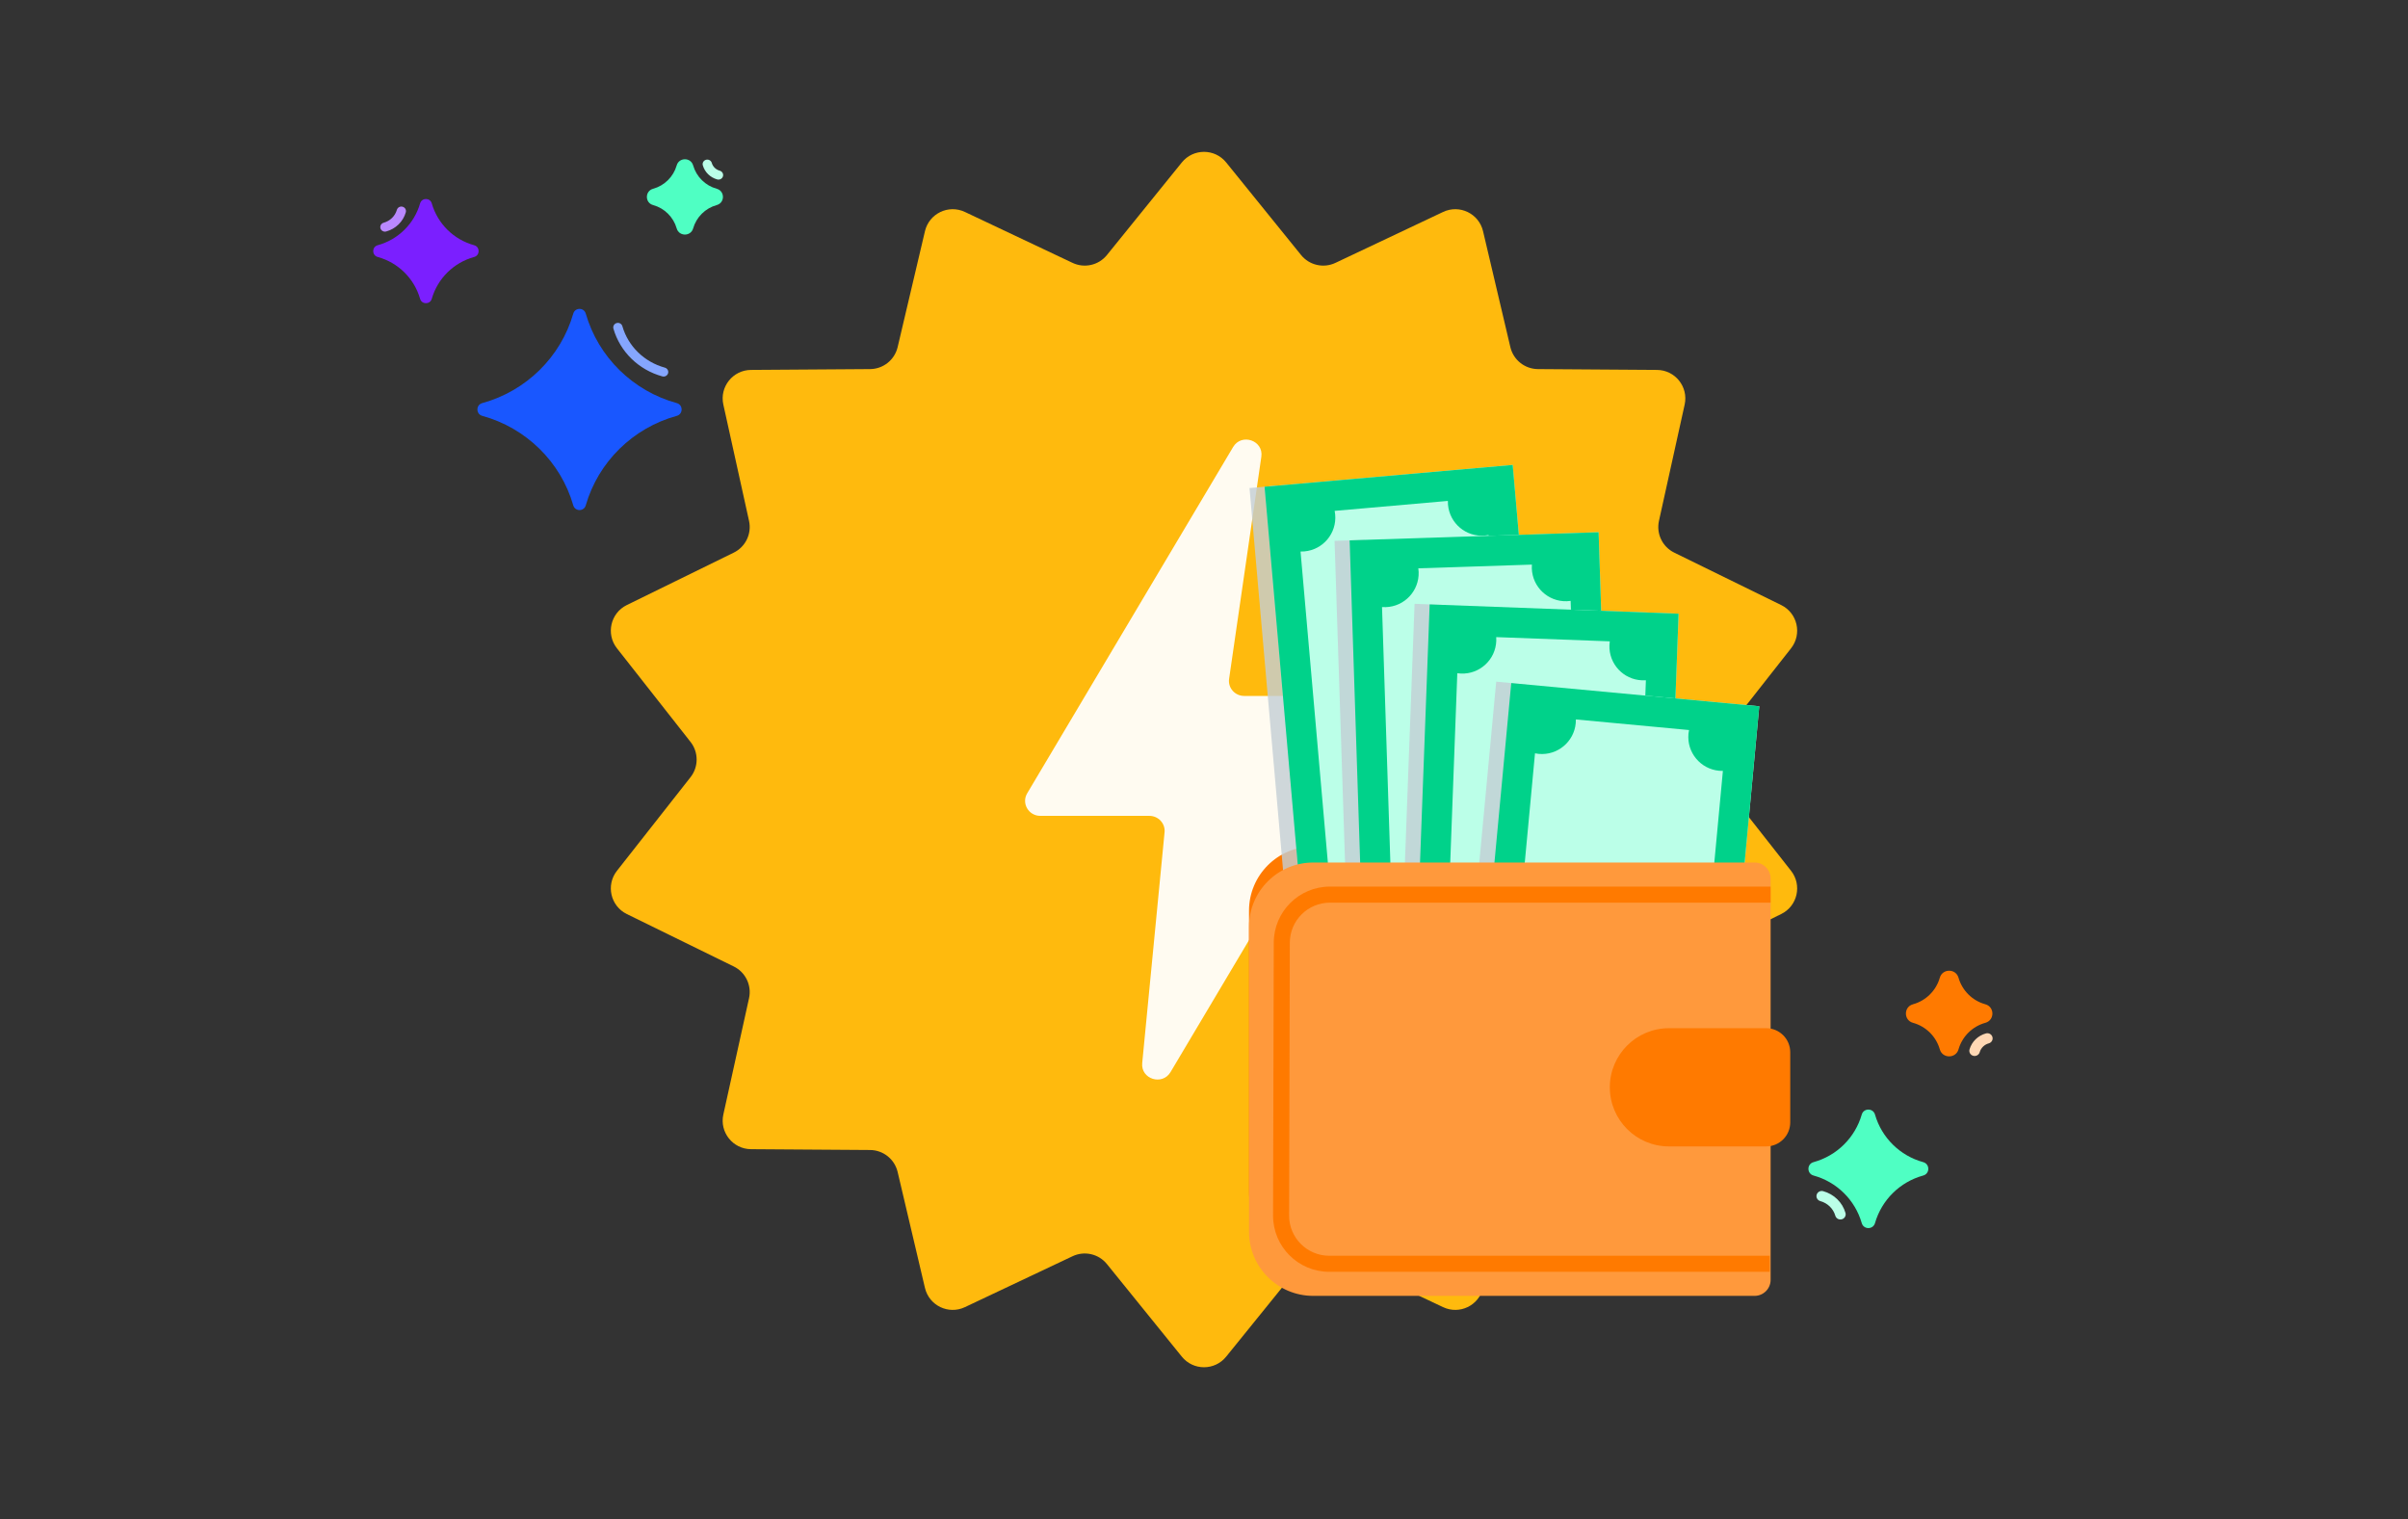 <svg width="214" height="135" viewBox="0 0 214 135" fill="none" xmlns="http://www.w3.org/2000/svg">
<rect x="0" y="0" width="214" height="135" fill="#333333" stroke="none"/>
<path d="M105.03 14.436C106.044 13.182 107.956 13.182 108.97 14.436L115.627 22.664C116.362 23.573 117.624 23.861 118.681 23.361L128.249 18.836C129.707 18.146 131.429 18.976 131.799 20.546L134.226 30.848C134.494 31.985 135.506 32.792 136.675 32.801L147.259 32.874C148.872 32.886 150.064 34.38 149.716 35.955L147.433 46.29C147.181 47.432 147.742 48.598 148.792 49.112L158.296 53.771C159.744 54.481 160.169 56.345 159.172 57.613L152.631 65.934C151.909 66.853 151.909 68.147 152.631 69.066L159.172 77.387C160.169 78.655 159.744 80.519 158.296 81.229L148.792 85.888C147.742 86.402 147.181 87.568 147.433 88.71L149.716 99.045C150.064 100.619 148.872 102.114 147.259 102.126L136.675 102.199C135.506 102.208 134.494 103.014 134.226 104.152L131.799 114.455C131.429 116.024 129.707 116.854 128.249 116.164L118.681 111.639C117.624 111.139 116.362 111.427 115.627 112.336L108.97 120.564C107.956 121.818 106.044 121.818 105.03 120.564L98.373 112.336C97.638 111.427 96.376 111.139 95.319 111.639L85.751 116.164C84.293 116.854 82.571 116.024 82.201 114.455L79.774 104.152C79.506 103.014 78.494 102.208 77.325 102.199L66.741 102.126C65.128 102.114 63.936 100.619 64.284 99.045L66.567 88.71C66.819 87.568 66.258 86.402 65.208 85.888L55.705 81.229C54.256 80.519 53.831 78.655 54.828 77.387L61.369 69.066C62.091 68.147 62.091 66.853 61.369 65.934L54.828 57.613C53.831 56.345 54.256 54.481 55.704 53.771L65.208 49.112C66.258 48.598 66.819 47.432 66.567 46.29L64.284 35.955C63.936 34.38 65.128 32.886 66.741 32.874L77.325 32.801C78.494 32.792 79.506 31.985 79.774 30.848L82.201 20.546C82.571 18.976 84.293 18.146 85.751 18.836L95.319 23.361C96.376 23.861 97.638 23.573 98.373 22.664L105.03 14.436Z" fill="#FFBA0D"/>
<path d="M112.096 40.588L109.231 60.325C109.114 61.127 109.747 61.846 110.571 61.846H121.544C122.59 61.846 123.241 62.963 122.713 63.851L104.026 95.274C103.294 96.506 101.372 95.896 101.509 94.475L103.495 73.963C103.57 73.181 102.945 72.505 102.147 72.505H92.456C91.41 72.505 90.758 71.388 91.287 70.499L109.587 39.726C110.337 38.465 112.306 39.141 112.096 40.588Z" fill="#FFFBF1"/>
<path d="M111 80.93C111 77.779 113.554 75.224 116.705 75.224H150.224C153.375 75.224 155.93 77.779 155.93 80.93V105.891C155.93 109.042 153.375 111.596 150.224 111.596H116.705C113.554 111.596 111 109.042 111 105.891V80.93Z" fill="#FF7A00"/>
<path d="M134.434 41.317L138.014 82.082L115.961 84.019L112.381 43.254L134.434 41.317Z" fill="#BBFFE8"/>
<g style="mix-blend-mode:multiply" opacity="0.8">
<path d="M113.717 43.136L117.297 83.902L114.624 84.137L111.044 43.371L113.717 43.136Z" fill="#C3CED5"/>
</g>
<path fill-rule="evenodd" clip-rule="evenodd" d="M134.434 41.317L138.014 82.082L115.961 84.019L112.381 43.254L134.434 41.317ZM131.736 79.603C131.746 79.716 131.761 79.827 131.783 79.936L121.722 80.819C121.725 80.709 121.721 80.596 121.711 80.484C121.565 78.823 120.101 77.594 118.44 77.74C118.327 77.75 118.216 77.766 118.107 77.788L115.58 49.015C115.691 49.017 115.803 49.014 115.916 49.004C117.577 48.858 118.805 47.394 118.659 45.733C118.649 45.62 118.634 45.509 118.612 45.4L128.673 44.516C128.67 44.627 128.674 44.739 128.684 44.852C128.83 46.513 130.294 47.741 131.955 47.595C132.068 47.585 132.179 47.569 132.288 47.548L134.815 76.321L134.74 76.32L134.646 76.322C134.591 76.323 134.535 76.327 134.479 76.332C132.818 76.478 131.59 77.942 131.736 79.603Z" fill="#00D28A"/>
<path d="M142.069 47.297L143.405 88.197L121.278 88.92L119.943 48.019L142.069 47.297Z" fill="#BBFFE8"/>
<g style="mix-blend-mode:multiply" opacity="0.8">
<path d="M121.284 47.976L122.619 88.876L119.937 88.964L118.602 48.063L121.284 47.976Z" fill="#C3CED5"/>
</g>
<path fill-rule="evenodd" clip-rule="evenodd" d="M142.069 47.297L143.405 88.197L121.278 88.92L119.943 48.019L142.069 47.297ZM137.271 85.377C137.275 85.49 137.285 85.602 137.301 85.712L127.207 86.041C127.215 85.931 127.218 85.819 127.214 85.705C127.16 84.039 125.765 82.732 124.098 82.787C123.985 82.79 123.873 82.8 123.764 82.816L122.821 53.948C122.932 53.956 123.044 53.959 123.157 53.955C124.823 53.901 126.13 52.506 126.076 50.839C126.072 50.726 126.062 50.614 126.046 50.505L136.141 50.175C136.132 50.285 136.13 50.398 136.133 50.511C136.188 52.177 137.583 53.484 139.249 53.43C139.362 53.426 139.474 53.416 139.584 53.4L140.526 82.269L140.451 82.264L140.358 82.26C140.302 82.259 140.247 82.259 140.19 82.261C138.524 82.316 137.217 83.711 137.271 85.377Z" fill="#00D28A"/>
<path d="M149.177 54.538L147.65 95.432L125.527 94.606L127.054 53.712L149.177 54.538Z" fill="#BBFFE8"/>
<g style="mix-blend-mode:multiply" opacity="0.8">
<path d="M128.395 53.763L126.868 94.657L124.186 94.557L125.713 53.663L128.395 53.763Z" fill="#C3CED5"/>
</g>
<path fill-rule="evenodd" clip-rule="evenodd" d="M149.177 54.538L147.65 95.432L125.527 94.606L127.054 53.712L149.177 54.538ZM141.729 92.19C141.725 92.304 141.727 92.416 141.735 92.526L131.642 92.149C131.659 92.04 131.669 91.928 131.673 91.815C131.736 90.149 130.435 88.748 128.769 88.685C128.656 88.681 128.544 88.683 128.433 88.691L129.511 59.828C129.621 59.844 129.732 59.854 129.846 59.859C131.512 59.921 132.913 58.621 132.975 56.955C132.979 56.841 132.978 56.729 132.969 56.619L143.062 56.995C143.045 57.105 143.035 57.217 143.031 57.33C142.969 58.996 144.269 60.397 145.935 60.459C146.048 60.464 146.16 60.462 146.271 60.454L145.193 89.317L145.119 89.307L145.026 89.297C144.971 89.292 144.915 89.288 144.859 89.286C143.192 89.224 141.791 90.524 141.729 92.19Z" fill="#00D28A"/>
<path d="M156.347 62.766L152.533 103.51L130.491 101.447L134.305 60.703L156.347 62.766Z" fill="#BBFFE8"/>
<g style="mix-blend-mode:multiply" opacity="0.8">
<path d="M135.64 60.828L131.827 101.573L129.155 101.323L132.969 60.578L135.64 60.828Z" fill="#C3CED5"/>
</g>
<path fill-rule="evenodd" clip-rule="evenodd" d="M156.347 62.766L152.533 103.51L130.491 101.447L134.305 60.703L156.347 62.766ZM146.803 99.942C146.793 100.055 146.788 100.167 146.79 100.278L136.735 99.337C136.757 99.228 136.774 99.117 136.784 99.004C136.94 97.344 135.72 95.873 134.06 95.717C133.947 95.707 133.835 95.703 133.724 95.704L136.416 66.946C136.524 66.969 136.635 66.985 136.748 66.996C138.408 67.151 139.88 65.932 140.035 64.272C140.045 64.159 140.05 64.047 140.048 63.936L150.104 64.877C150.081 64.985 150.065 65.096 150.054 65.209C149.899 66.869 151.118 68.341 152.778 68.496C152.891 68.507 153.003 68.511 153.114 68.509L150.423 97.267L150.349 97.253L150.257 97.238C150.202 97.23 150.146 97.223 150.09 97.218C148.43 97.062 146.959 98.282 146.803 99.942Z" fill="#00D28A"/>
<path d="M111 82.356C111 79.205 113.554 76.651 116.705 76.651H155.93C156.718 76.651 157.356 77.29 157.356 78.077V113.736C157.356 114.524 156.718 115.162 155.93 115.162H116.705C113.554 115.162 111 112.608 111 109.457V82.356Z" fill="#FF993C"/>
<path fill-rule="evenodd" clip-rule="evenodd" d="M113.2 83.769C113.207 81.017 115.44 78.79 118.193 78.79H157.356V80.217H118.193C116.227 80.217 114.632 81.808 114.627 83.773L114.564 108.021C114.559 109.994 116.157 111.596 118.13 111.596H157.271V113.023H118.13C115.367 113.023 113.13 110.78 113.137 108.017L113.2 83.769Z" fill="#FF7A00"/>
<path d="M143.066 96.627C143.066 93.727 145.418 91.375 148.319 91.375H156.962C158.143 91.375 159.1 92.332 159.1 93.513V99.742C159.1 100.923 158.143 101.88 156.962 101.88H148.319C145.418 101.88 143.066 99.528 143.066 96.627Z" fill="#FF7A00"/>
<path d="M60.146 35.824C60.718 35.98 60.718 36.799 60.146 36.956V36.956C56.262 38.019 53.17 41.042 52.057 44.911V44.911C51.897 45.468 51.107 45.468 50.947 44.911V44.911C49.834 41.042 46.742 38.019 42.858 36.956V36.956C42.286 36.799 42.286 35.98 42.858 35.824V35.824C46.742 34.76 49.834 31.738 50.947 27.868V27.868C51.107 27.311 51.897 27.311 52.057 27.868V27.868C53.17 31.738 56.262 34.76 60.146 35.824V35.824Z" fill="#1957FF"/>
<path fill-rule="evenodd" clip-rule="evenodd" d="M59.373 33.169C59.311 33.384 59.083 33.509 58.864 33.449C56.757 32.872 55.107 31.264 54.515 29.206C54.454 28.991 54.582 28.769 54.801 28.709C55.021 28.648 55.249 28.773 55.31 28.988C55.824 30.774 57.257 32.171 59.087 32.672C59.306 32.733 59.434 32.955 59.373 33.169Z" fill="#85A6FF"/>
<path d="M38.372 26.554C38.222 27.075 37.484 27.075 37.334 26.554V26.554C36.813 24.744 35.384 23.335 33.567 22.837V22.837C33.036 22.692 33.036 21.938 33.567 21.793V21.793C35.384 21.295 36.813 19.886 37.334 18.076V18.076C37.484 17.555 38.222 17.555 38.372 18.076V18.076C38.893 19.886 40.322 21.295 42.139 21.793V21.793C42.669 21.938 42.669 22.692 42.139 22.837V22.837C40.322 23.335 38.893 24.744 38.372 26.554V26.554Z" fill="#7B1FFF"/>
<path fill-rule="evenodd" clip-rule="evenodd" d="M35.779 18.372C35.998 18.432 36.126 18.655 36.064 18.869C35.827 19.695 35.166 20.339 34.321 20.57C34.102 20.631 33.874 20.506 33.812 20.291C33.751 20.077 33.879 19.854 34.098 19.794C34.666 19.638 35.11 19.205 35.27 18.651C35.331 18.437 35.559 18.312 35.779 18.372Z" fill="#B988FF"/>
<path d="M60.137 20.297C60.348 21.028 61.389 21.028 61.6 20.297V20.297C61.889 19.29 62.685 18.501 63.695 18.224V18.224C64.432 18.022 64.432 16.977 63.695 16.775V16.775C62.685 16.498 61.889 15.709 61.6 14.701V14.701C61.389 13.97 60.348 13.97 60.137 14.701V14.701C59.848 15.709 59.052 16.498 58.042 16.775V16.775C57.305 16.977 57.305 18.022 58.042 18.224V18.224C59.052 18.501 59.848 19.29 60.137 20.297V20.297Z" fill="#4FFFC3"/>
<path fill-rule="evenodd" clip-rule="evenodd" d="M62.746 14.199C62.526 14.259 62.398 14.482 62.46 14.696C62.635 15.302 63.121 15.776 63.741 15.946C63.961 16.006 64.189 15.881 64.25 15.667C64.312 15.452 64.183 15.23 63.964 15.169C63.62 15.075 63.352 14.813 63.255 14.478C63.194 14.264 62.965 14.139 62.746 14.199Z" fill="#BBFFE8"/>
<path d="M172.391 86.89C172.63 86.058 173.815 86.058 174.054 86.89C174.384 88.036 175.288 88.933 176.437 89.248C177.276 89.478 177.275 90.666 176.437 90.896C175.288 91.211 174.384 92.108 174.054 93.254C173.815 94.085 172.63 94.085 172.391 93.254C172.062 92.108 171.157 91.211 170.008 90.896C169.17 90.666 169.17 89.478 170.008 89.248C171.157 88.933 172.062 88.036 172.391 86.89Z" fill="#FF7A00"/>
<path fill-rule="evenodd" clip-rule="evenodd" d="M175.358 93.826C175.108 93.757 174.963 93.504 175.033 93.26C175.231 92.57 175.784 92.032 176.489 91.838C176.739 91.77 176.998 91.912 177.068 92.156C177.138 92.4 176.993 92.653 176.743 92.722C176.352 92.829 176.047 93.127 175.937 93.508C175.867 93.752 175.607 93.894 175.358 93.826Z" fill="#FFD8B4"/>
<path d="M166.633 99.052C166.463 98.459 165.623 98.459 165.453 99.052C164.86 101.11 163.235 102.712 161.169 103.278C160.565 103.444 160.565 104.301 161.169 104.467C163.235 105.033 164.86 106.635 165.453 108.693C165.623 109.286 166.463 109.286 166.633 108.693C167.225 106.635 168.851 105.033 170.917 104.467C171.52 104.301 171.52 103.444 170.917 103.278C168.851 102.712 167.225 101.11 166.633 99.052Z" fill="#4FFFC3"/>
<path fill-rule="evenodd" clip-rule="evenodd" d="M163.684 108.357C163.933 108.288 164.079 108.035 164.009 107.791C163.739 106.853 162.987 106.12 162.026 105.857C161.777 105.788 161.518 105.93 161.448 106.174C161.378 106.418 161.523 106.671 161.773 106.74C162.418 106.917 162.924 107.409 163.105 108.039C163.175 108.283 163.434 108.425 163.684 108.357Z" fill="#BBFFE8"/>
</svg>
